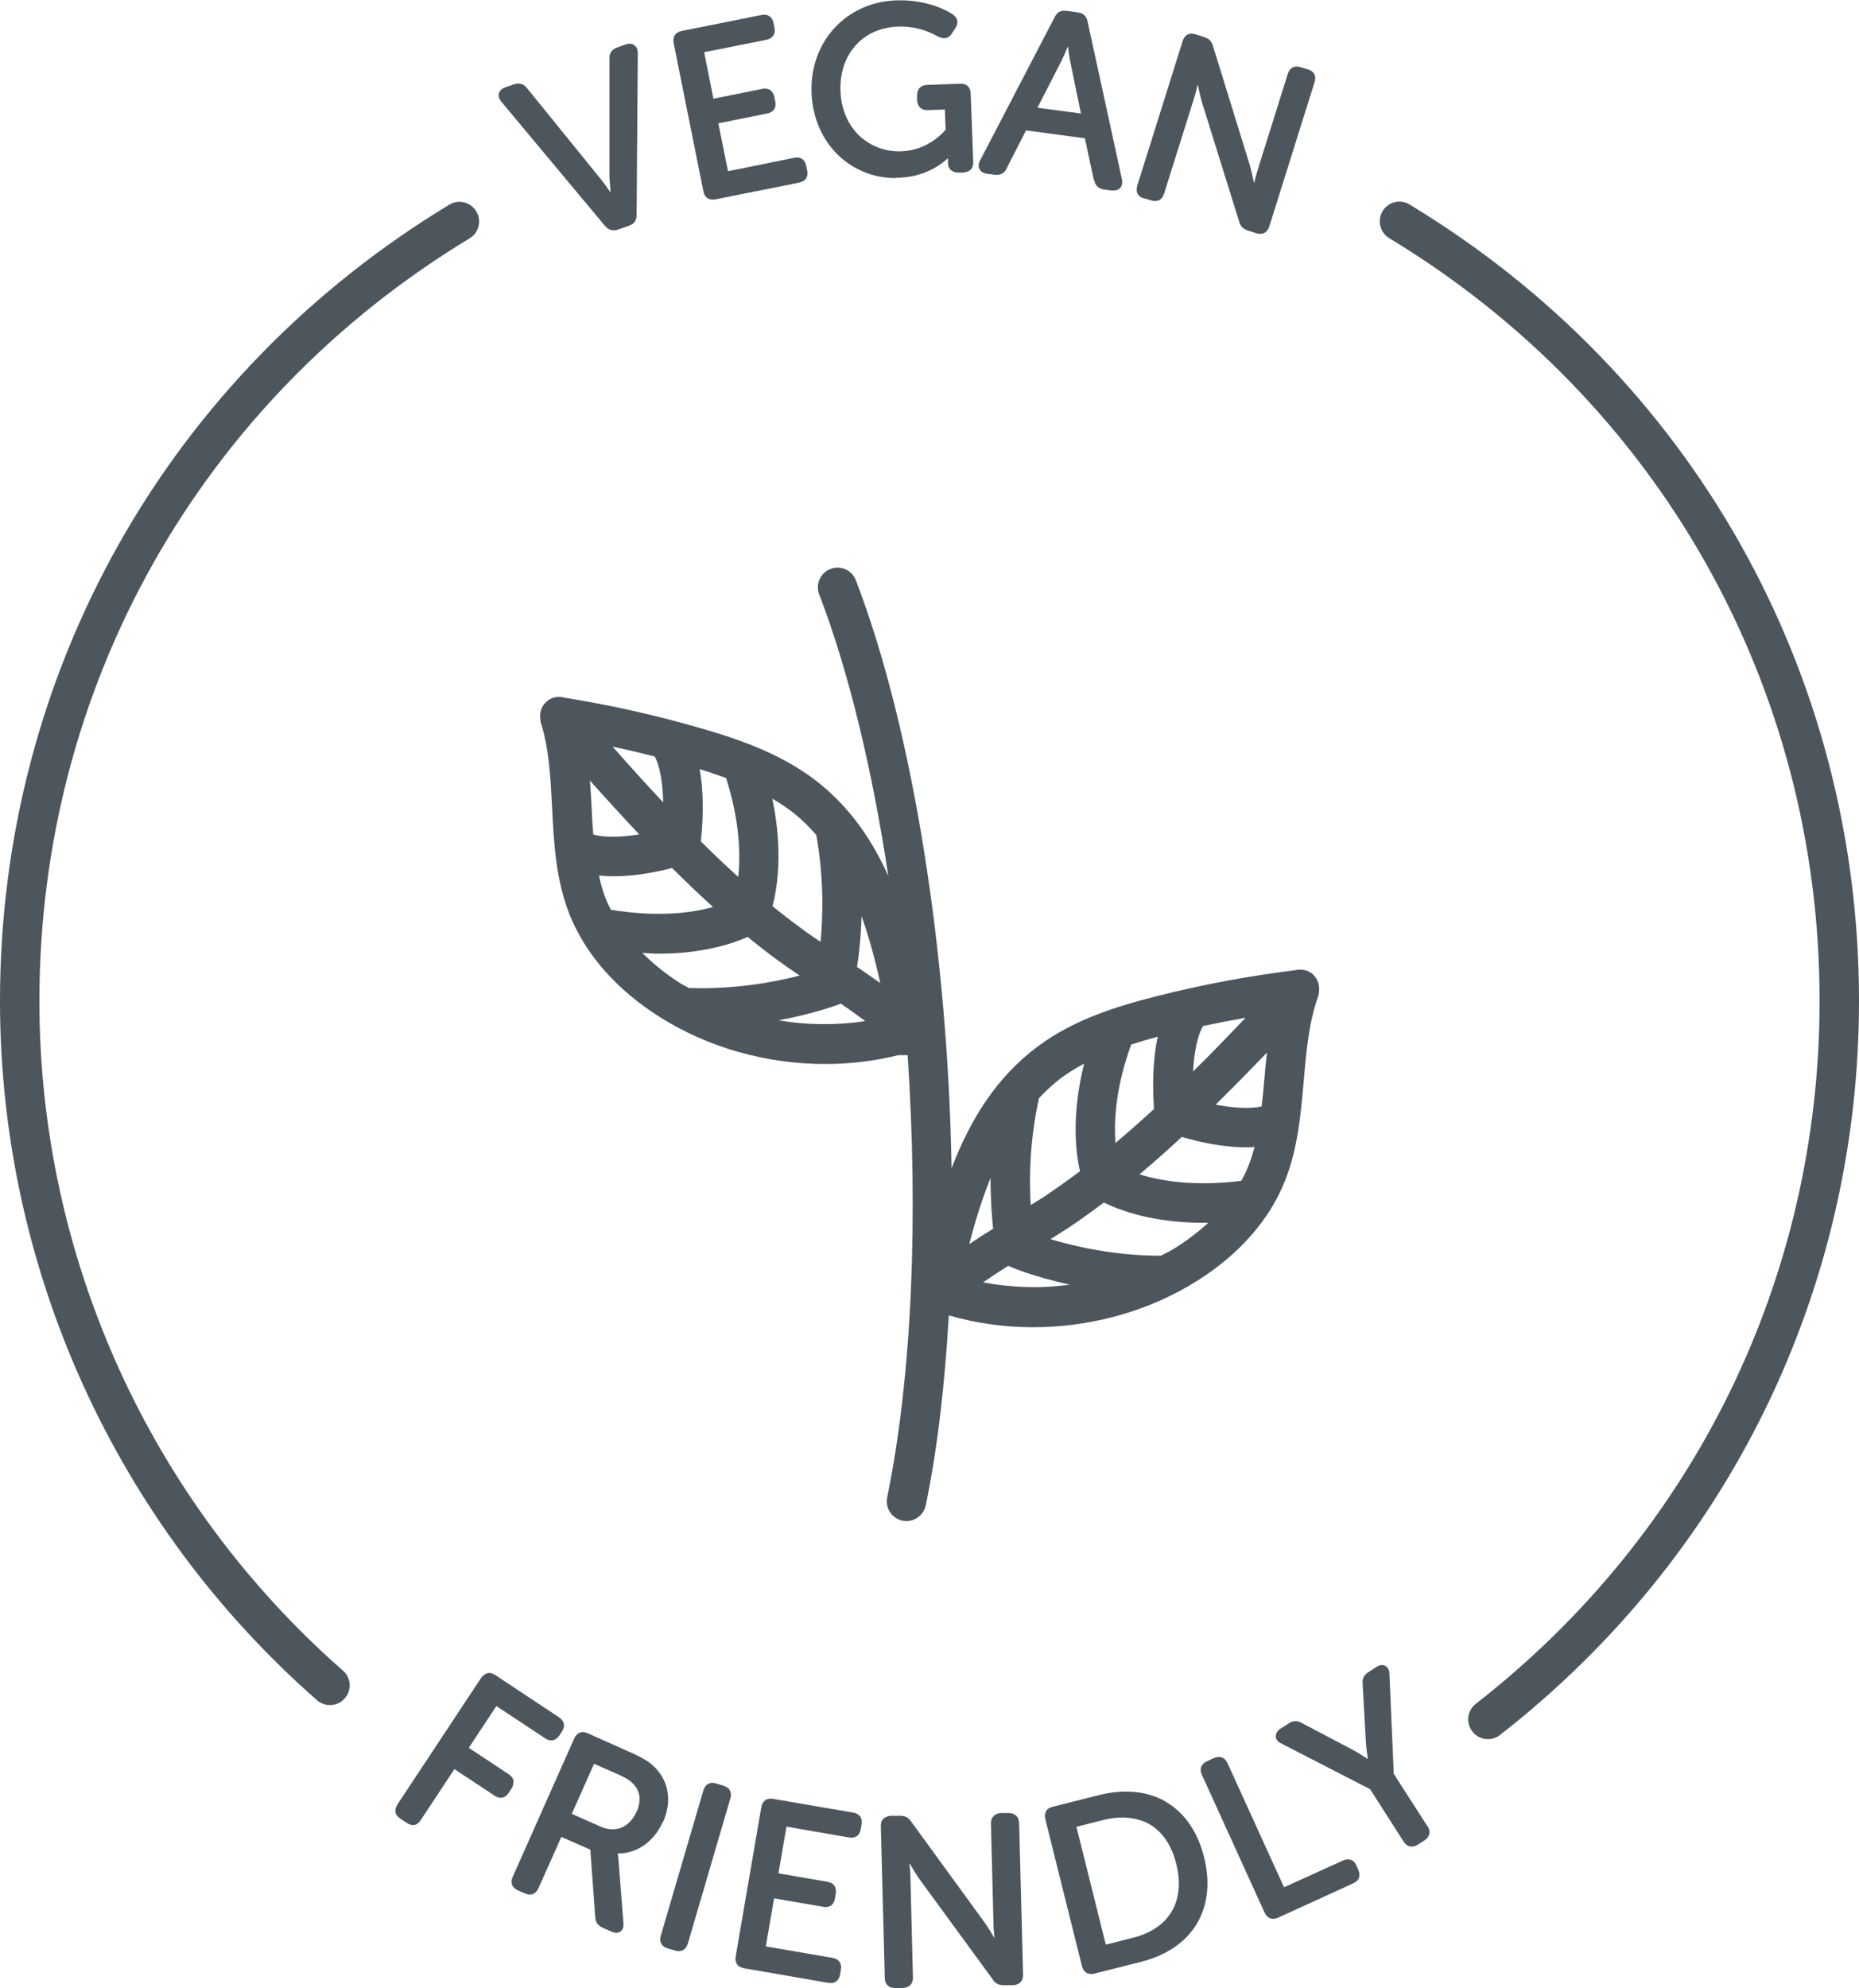 <?xml version="1.0" encoding="UTF-8"?><svg id="Layer_2" xmlns="http://www.w3.org/2000/svg" viewBox="0 0 94.38 100.91"><defs><style>.cls-1{fill:#4d565c;}</style></defs><g id="Vegan-Friendly"><g><path class="cls-1" d="M16.75,86.55c-.23,0-.47-.08-.66-.25C5.87,77.33,0,64.4,0,50.81,0,34.14,8.53,19.03,22.81,10.39c.47-.29,1.09-.13,1.37,.34,.29,.47,.13,1.09-.34,1.37C10.17,20.37,2,34.84,2,50.81c0,13.02,5.62,25.4,15.41,33.99,.42,.36,.46,1,.09,1.41-.2,.23-.47,.34-.75,.34Z"/><path class="cls-1" d="M66.97,50.28c.02-.29-.07-.59-.3-.81-.26-.24-.61-.3-.93-.22-2.35,.29-4.7,.73-6.99,1.31-2.05,.52-4.2,1.18-6.04,2.54h0c-2.12,1.57-3.45,3.73-4.4,6.2-.18-10.73-1.91-22.17-4.86-29.85-.2-.52-.78-.77-1.29-.57-.51,.2-.77,.78-.57,1.29,1.52,3.96,2.7,8.94,3.51,14.3-.82-1.83-1.93-3.45-3.53-4.73h0c-1.78-1.42-3.91-2.17-5.94-2.76-2.27-.66-4.61-1.19-6.94-1.56-.32-.09-.67-.05-.94,.19-.24,.21-.34,.5-.33,.79,0,.06,.01,.11,.02,.17,0,.04,0,.08,.02,.12h0c.42,1.34,.49,2.78,.57,4.31,.09,1.82,.19,3.7,.91,5.48,.81,1.99,2.38,3.77,4.55,5.14,2.48,1.57,5.45,2.39,8.4,2.39,1.26,0,2.51-.15,3.72-.45h.47c.54,8.06,.25,16.19-1.04,22.45-.11,.54,.24,1.07,.78,1.18,.07,.01,.14,.02,.2,.02,.46,0,.88-.33,.98-.8,.6-2.89,.97-6.17,1.17-9.64,1.38,.4,2.83,.6,4.27,.6,2.76,0,5.53-.71,7.9-2.09,2.22-1.29,3.86-3.01,4.74-4.97,.79-1.75,.95-3.63,1.11-5.45,.13-1.52,.26-2.96,.73-4.28,.02-.04,.02-.09,.03-.14,.01-.05,.02-.1,.02-.15Zm-3.71,9.19c-.07,.16-.16,.31-.24,.47-2.4,.3-4.11,0-5.17-.33,.73-.61,1.45-1.25,2.15-1.9,.81,.24,2.05,.53,3.25,.53,.15,0,.3,0,.44-.02-.11,.43-.25,.85-.43,1.25Zm-.02-7.81c-.88,.92-1.76,1.84-2.67,2.73,.05-.93,.21-1.8,.51-2.31,.72-.15,1.43-.29,2.16-.42Zm.96,3.01c-.04,.51-.09,1-.15,1.49-.58,.14-1.46,.08-2.33-.09,.88-.87,1.75-1.75,2.6-2.64-.04,.42-.09,.83-.12,1.25Zm-5.42-2.05c-.3,1.37-.25,2.86-.19,3.67-.64,.59-1.3,1.17-1.96,1.73-.08-1.09,0-2.8,.8-5,.45-.14,.9-.28,1.36-.4Zm-4.88,2.08c.36-.27,.74-.49,1.14-.71-.65,2.62-.43,4.5-.21,5.46-.57,.43-1.15,.84-1.74,1.24-.25,.17-.51,.32-.76,.48-.08-1.26-.07-3.22,.42-5.43,.36-.38,.74-.73,1.16-1.05Zm-3.48,7.67c-.4,.25-.81,.51-1.21,.78,.3-1.18,.66-2.31,1.08-3.36,0,1.13,.07,2.03,.13,2.59Zm-6.68-15.87c.38,1.07,.69,2.21,.95,3.4-.39-.28-.79-.55-1.18-.82,.09-.56,.2-1.45,.23-2.58Zm-2.3-4.13c.4,2.21,.34,4.17,.22,5.44-.25-.17-.49-.33-.74-.51-.58-.42-1.14-.85-1.7-1.3,.25-.95,.54-2.82-.01-5.46,.39,.23,.76,.47,1.11,.75,.41,.33,.78,.7,1.12,1.09Zm-8.2-3.97c.28,.52,.41,1.4,.43,2.33-.87-.93-1.73-1.88-2.57-2.83,.72,.15,1.43,.32,2.14,.5Zm-.79,3.96c-.88,.13-1.76,.17-2.33,0-.04-.49-.07-.98-.09-1.49-.02-.41-.05-.83-.08-1.25,.82,.92,1.65,1.83,2.5,2.73Zm-1.43,3.83c-.08-.16-.16-.31-.23-.48-.17-.41-.29-.83-.38-1.27,.24,.02,.48,.04,.73,.04,1.11,0,2.23-.22,2.98-.42,.68,.67,1.37,1.34,2.08,1.98-1.07,.3-2.79,.53-5.18,.14Zm5.84-6.71c.71,2.23,.74,3.94,.62,5.03-.65-.58-1.28-1.19-1.9-1.8,.09-.8,.19-2.29-.06-3.67,.45,.14,.89,.29,1.34,.45Zm-4.25,8.89c.27,.01,.56,.04,.81,.04,2.24,0,3.74-.5,4.54-.85,.59,.48,1.18,.94,1.8,1.38,.27,.2,.56,.38,.84,.58-1.24,.32-3.26,.71-5.63,.63-.13-.08-.27-.14-.4-.22-.6-.38-1.3-.9-1.95-1.55Zm6.92,3.42c1.85-.34,3.04-.8,3.12-.83,.01,0,.02-.02,.03-.02,.43,.29,.84,.59,1.25,.89-1.45,.22-2.95,.21-4.41-.04Zm10.37,13.31c.42-.29,.85-.57,1.29-.85,.01,0,.02,.02,.03,.02,.08,.04,1.25,.54,3.1,.94-1.47,.2-2.96,.16-4.41-.12Zm9.44-1.57c-.13,.08-.28,.14-.41,.21-2.36,0-4.36-.47-5.6-.84,.29-.18,.57-.36,.86-.54,.63-.42,1.24-.86,1.85-1.32,.84,.41,2.51,1.03,5.06,1.03,.08,0,.16,0,.24,0-.67,.62-1.38,1.11-2,1.47Z"/><g><path class="cls-1" d="M30.71,11.46c.13,.16,.28,.23,.45,.23,.07,0,.15-.01,.23-.04l.54-.19c.27-.09,.4-.29,.39-.57l.06-8.19c0-.24-.1-.35-.18-.41-.08-.06-.22-.11-.45-.03l-.42,.15c-.27,.1-.4,.29-.39,.57v6.01c.02,.24,.04,.53,.06,.78-.14-.2-.31-.44-.46-.63l-3.78-4.66c-.17-.23-.4-.29-.67-.2l-.43,.15c-.22,.08-.3,.21-.33,.3-.03,.09-.03,.25,.12,.43l5.25,6.29Z"/><path class="cls-1" d="M35.71,9.71c.05,.27,.22,.42,.47,.42,.04,0,.09,0,.14-.01l4.25-.85c.33-.07,.47-.28,.41-.61l-.05-.24c-.07-.33-.29-.48-.61-.41l-3.36,.68-.49-2.43,2.48-.5c.16-.03,.28-.1,.35-.21,.07-.11,.09-.24,.06-.4l-.05-.23c-.06-.32-.29-.47-.61-.41l-2.48,.5-.47-2.36,3.16-.63c.32-.07,.47-.29,.41-.61l-.05-.24c-.03-.16-.1-.28-.21-.35-.11-.07-.24-.09-.4-.06l-4.05,.81c-.32,.07-.47,.29-.41,.61l1.51,7.53Z"/><path class="cls-1" d="M45.48,9.02c.06,0,.12,0,.18,0,1.3-.05,2.11-.66,2.47-.99v.29c.02,.28,.24,.45,.55,.44h.23c.17-.02,.29-.07,.38-.16,.09-.09,.13-.23,.12-.39l-.13-3.46c0-.16-.06-.29-.15-.38s-.22-.13-.39-.12l-1.67,.06c-.16,0-.29,.06-.38,.15-.09,.09-.13,.23-.13,.39v.24c.02,.32,.21,.5,.52,.5h.03l.86-.03,.04,1.02c-.15,.18-.92,1.05-2.25,1.1-.81,.03-1.58-.26-2.15-.81-.58-.56-.91-1.36-.94-2.26-.03-.87,.22-1.67,.73-2.26,.53-.62,1.28-.96,2.18-1,1.06-.04,1.8,.37,2.05,.51,.31,.15,.55,.09,.71-.18l.16-.25c.18-.27,.13-.52-.14-.71-.28-.18-1.31-.76-2.89-.7-2.53,.1-4.37,2.12-4.27,4.7,.1,2.49,1.92,4.32,4.28,4.32Z"/><path class="cls-1" d="M55.55,9.14c.05,.28,.23,.44,.5,.48l.4,.05s.06,0,.09,0c.14,0,.25-.04,.33-.13,.07-.07,.14-.21,.09-.44l-1.74-7.99c-.05-.28-.22-.45-.5-.48l-.57-.08c-.29-.04-.49,.07-.61,.33l-3.78,7.26c-.11,.21-.08,.36-.03,.45,.05,.09,.15,.2,.38,.23l.4,.05c.28,.04,.5-.09,.6-.33l.98-1.92,2.99,.4,.45,2.11Zm-.68-3.38l-2.2-.29,1.22-2.38c.1-.21,.23-.5,.33-.74,.03,.26,.07,.57,.12,.8l.54,2.62Z"/><path class="cls-1" d="M58.07,10.06l.37,.11c.16,.05,.29,.04,.41-.01,.11-.06,.2-.17,.25-.33l1.53-4.87c.06-.2,.13-.45,.18-.68,.05,.27,.13,.61,.2,.87l1.89,6.06c.05,.25,.2,.41,.45,.49l.43,.14c.07,.02,.14,.03,.21,.03,.21,0,.37-.13,.45-.37l2.3-7.33c.1-.32-.02-.55-.34-.65l-.37-.11c-.31-.1-.55,.03-.65,.34l-1.53,4.88c-.06,.2-.13,.45-.18,.67-.06-.27-.13-.6-.2-.86l-1.88-6.08c-.07-.26-.2-.4-.46-.48l-.44-.14c-.16-.05-.3-.04-.41,.02-.11,.06-.19,.17-.24,.33l-2.3,7.33c-.05,.16-.04,.3,.01,.41,.06,.11,.17,.2,.33,.24Z"/><path class="cls-1" d="M26.08,90.4c-.03-.13-.11-.24-.24-.33l-2.04-1.35,1.4-2.12,2.48,1.64c.27,.18,.54,.12,.72-.15l.13-.2c.18-.27,.12-.54-.15-.72l-3.23-2.14c-.14-.09-.28-.13-.4-.1-.12,.03-.23,.11-.33,.25l-4.24,6.41c-.09,.14-.12,.27-.1,.4s.11,.23,.25,.33l.32,.21c.11,.07,.21,.11,.31,.11,.03,0,.06,0,.08,0,.12-.03,.23-.11,.32-.25l1.71-2.59,2.04,1.35c.28,.18,.54,.13,.72-.15l.13-.2c.09-.13,.12-.27,.1-.4Z"/><path class="cls-1" d="M33.66,92.49c.44-.99,.32-1.98-.34-2.7-.28-.32-.66-.56-1.4-.88l-2.08-.93c-.3-.13-.55-.04-.69,.27l-3.12,7.02c-.13,.3-.04,.55,.27,.69l.35,.15c.15,.07,.29,.08,.41,.03,.12-.05,.21-.15,.28-.3l1.16-2.6,1.47,.65,.25,3.42c.01,.26,.14,.44,.39,.55l.44,.19c.08,.04,.17,.06,.24,.06,.08,0,.15-.02,.21-.07,.12-.08,.17-.24,.15-.44l-.25-3.19c-.01-.14-.03-.25-.04-.33,.02,0,.04,0,.05,0,.94,0,1.8-.61,2.24-1.6Zm-1.34-.54c-.36,.82-1.07,1.11-1.85,.76l-1.44-.64,1.13-2.54,1.18,.52c.5,.22,.68,.36,.82,.51,.44,.47,.33,1.02,.17,1.39Z"/><path class="cls-1" d="M36.73,90.64l-.37-.11c-.16-.05-.3-.04-.41,.02-.11,.06-.19,.17-.24,.33l-2.16,7.37c-.05,.16-.04,.3,.02,.41,.06,.11,.17,.19,.33,.24l.37,.11c.07,.02,.13,.03,.19,.03,.22,0,.38-.13,.46-.38l2.16-7.37c.09-.32-.03-.55-.36-.65Z"/><path class="cls-1" d="M43.32,92.01l-4.07-.7c-.16-.03-.3,0-.4,.07-.1,.07-.17,.19-.2,.36l-1.3,7.57c-.03,.16,0,.3,.07,.4,.07,.1,.19,.17,.36,.2l4.27,.74s.09,.01,.13,.01c.11,0,.2-.03,.27-.08,.1-.07,.17-.19,.2-.36l.04-.24c.03-.16,0-.3-.07-.4-.07-.1-.19-.17-.36-.2l-3.38-.58,.42-2.44,2.49,.43c.33,.06,.55-.1,.6-.43l.04-.24c.06-.32-.1-.55-.42-.6l-2.49-.43,.41-2.37,3.17,.55c.16,.03,.29,0,.4-.07,.11-.07,.17-.19,.2-.35l.04-.24c.06-.33-.1-.54-.42-.6Z"/><path class="cls-1" d="M51.2,92.03h-.38c-.16,.01-.29,.06-.38,.16-.09,.09-.13,.22-.13,.39l.13,5.11c0,.21,.03,.46,.05,.69-.14-.24-.32-.53-.47-.75l-3.75-5.15c-.14-.22-.31-.31-.57-.31h-.48c-.17,.02-.29,.07-.38,.16s-.13,.22-.12,.39l.2,7.68c0,.32,.19,.51,.52,.51h.4c.33-.02,.52-.21,.51-.54l-.13-5.1c0-.21-.03-.47-.05-.7,.14,.24,.32,.53,.47,.76l3.75,5.13c.13,.22,.31,.31,.58,.31h.46c.33-.02,.52-.21,.51-.55l-.2-7.68c-.01-.33-.21-.5-.53-.51Z"/><path class="cls-1" d="M59.18,91.45c-.94-.54-2.11-.65-3.39-.33l-2.34,.59c-.16,.04-.28,.11-.34,.22s-.08,.25-.04,.41l1.86,7.46c.07,.26,.23,.4,.46,.4,.05,0,.11,0,.17-.02l2.34-.59c2.65-.66,3.88-2.7,3.23-5.32-.32-1.29-1-2.27-1.96-2.82Zm-1.66,6.91l-1.38,.35-1.49-5.98,1.38-.35c.89-.22,1.69-.14,2.33,.22,.66,.38,1.13,1.08,1.36,2.02,.47,1.88-.35,3.27-2.19,3.74Z"/><path class="cls-1" d="M68.87,94.7c-.07-.15-.16-.25-.28-.29-.12-.04-.26-.04-.41,.03l-2.99,1.36-2.87-6.3c-.14-.3-.38-.39-.69-.26l-.35,.16c-.3,.14-.4,.38-.26,.69l3.18,6.99c.1,.21,.25,.32,.43,.32,.08,0,.17-.02,.26-.06l3.81-1.74c.3-.13,.39-.39,.26-.69l-.1-.22Z"/><path class="cls-1" d="M72.47,92.7l-1.71-2.66-.22-5.07c0-.19-.08-.34-.21-.41-.13-.07-.3-.05-.46,.06l-.4,.26c-.22,.14-.32,.34-.29,.59l.16,2.88c.02,.34,.07,.71,.11,.94-.2-.13-.52-.33-.81-.49l-2.55-1.34c-.22-.13-.44-.13-.66,.02l-.41,.26c-.17,.11-.25,.25-.25,.4,0,.15,.11,.28,.28,.36l4.51,2.32,1.7,2.66c.09,.14,.2,.22,.33,.25,.03,0,.06,0,.09,0,.1,0,.2-.03,.31-.1l.33-.21c.27-.18,.33-.45,.16-.72Z"/></g><path class="cls-1" d="M75.54,88.28c-.3,0-.59-.13-.79-.39-.34-.44-.26-1.06,.17-1.4,11.1-8.64,17.46-21.64,17.46-35.69,0-15.97-8.17-30.44-21.85-38.71-.47-.29-.62-.9-.34-1.37,.28-.47,.9-.63,1.37-.34,14.29,8.63,22.82,23.74,22.82,40.42,0,14.67-6.65,28.25-18.23,37.27-.18,.14-.4,.21-.61,.21Z"/></g></g></svg>
